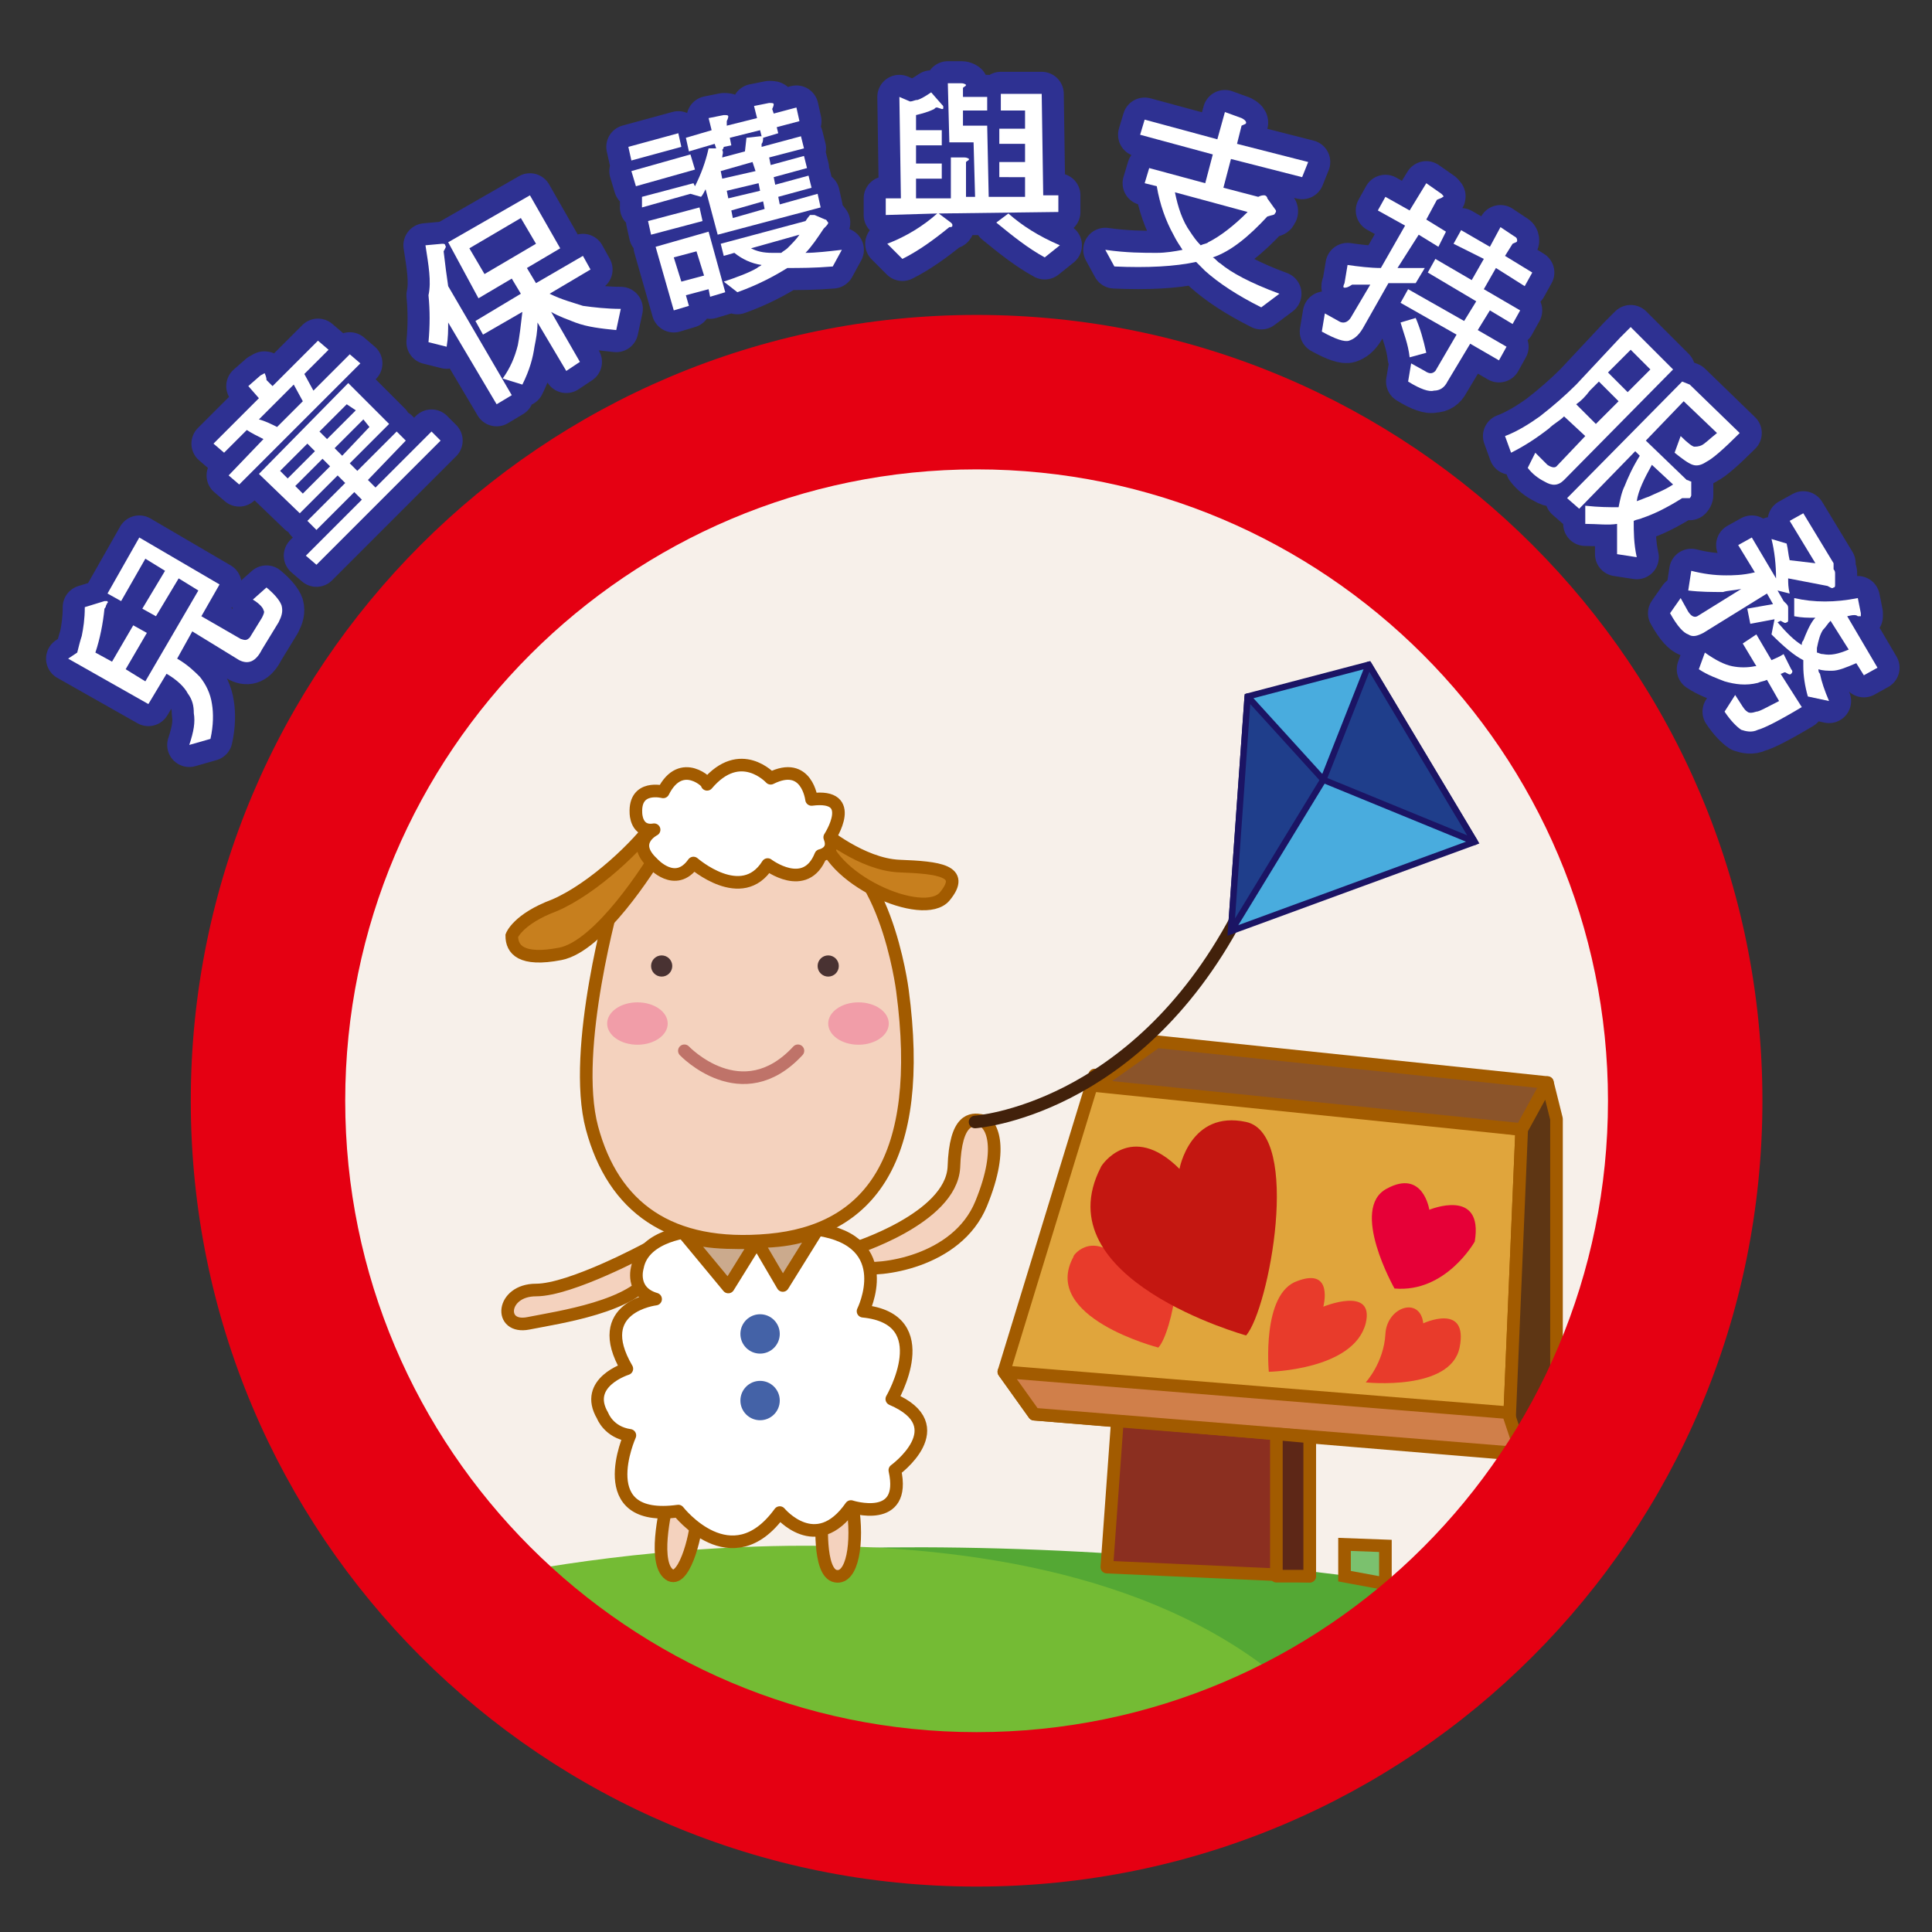 <?xml version="1.0" encoding="UTF-8"?> <!-- Generator: Adobe Illustrator 22.1.0, SVG Export Plug-In . SVG Version: 6.00 Build 0) --> <svg xmlns="http://www.w3.org/2000/svg" xmlns:xlink="http://www.w3.org/1999/xlink" version="1.1" id="ic_x5F_service01" x="0px" y="0px" viewBox="0 0 127.6 127.6" style="enable-background:new 0 0 127.6 127.6;" xml:space="preserve"><rect x="0" y="0" width="127.6" height="127.6" fill="#333333" stroke="none"/> <style type="text/css"> .st0{fill:#F7F0EA;} .st1{fill:#54A834;} .st2{fill:#74BB34;} .st3{fill:#F4D2BE;stroke:#A25B00;stroke-width:0.833;stroke-linecap:round;stroke-linejoin:round;stroke-miterlimit:10;} .st4{fill:#FFFFFF;stroke:#A25B00;stroke-width:0.833;stroke-linecap:round;stroke-linejoin:round;stroke-miterlimit:10;} .st5{fill:#CBAA8D;stroke:#A25B00;stroke-width:0.833;stroke-linecap:round;stroke-linejoin:round;stroke-miterlimit:10;} .st6{fill:#4462A7;} .st7{fill:#F4D2BE;stroke:#A25B00;stroke-width:0.833;stroke-miterlimit:10;} .st8{fill:#C77F1E;stroke:#A25B00;stroke-width:0.833;stroke-miterlimit:10;} .st9{fill:#493232;} .st10{fill:#F19DA8;} .st11{fill:none;stroke:#BF7369;stroke-width:0.833;stroke-linecap:round;stroke-linejoin:round;stroke-miterlimit:10;} .st12{fill:#E0A53C;stroke:#A25B00;stroke-width:0.833;stroke-linecap:round;stroke-linejoin:round;stroke-miterlimit:10;} .st13{fill:#8B542A;stroke:#A25B00;stroke-width:0.833;stroke-linecap:round;stroke-linejoin:round;stroke-miterlimit:10;} .st14{fill:#5E3614;stroke:#A25B00;stroke-width:0.833;stroke-linecap:round;stroke-linejoin:round;stroke-miterlimit:10;} .st15{fill:#8B2F20;stroke:#A25B00;stroke-width:0.833;stroke-linecap:round;stroke-linejoin:round;stroke-miterlimit:10;} .st16{fill:#E83B2B;} .st17{fill:#E60037;} .st18{fill:#D07F4A;stroke:#A25B00;stroke-width:0.833;stroke-linecap:round;stroke-linejoin:round;stroke-miterlimit:10;} .st19{fill:#C41711;} .st20{fill:none;stroke:#42210B;stroke-width:0.833;stroke-linecap:round;stroke-linejoin:round;stroke-miterlimit:10;} .st21{fill:none;stroke:#2E3192;stroke-width:2.915;stroke-linecap:round;stroke-linejoin:round;} .st22{fill:#FFFFFF;} .st23{fill:#49ACDE;stroke:#1B1464;stroke-width:0.416;stroke-miterlimit:10;} .st24{fill:#1F3E8B;stroke:#1B1464;stroke-width:0.416;stroke-linecap:round;stroke-linejoin:round;stroke-miterlimit:10;} .st25{fill:#7BC16E;stroke:#A25B00;stroke-width:0.833;stroke-miterlimit:10;} .st26{fill:#5D2717;stroke:#A25B00;stroke-width:0.833;stroke-linecap:round;stroke-linejoin:round;stroke-miterlimit:10;} .st27{fill:#E50012;} </style> <g> <circle class="st0" cx="64.3" cy="73.4" r="44.4"></circle> <path class="st1" d="M35.3,104.3c0,0,20.7-5,58.3,0.4C93.6,104.7,67.5,129.2,35.3,104.3z"></path> <path class="st2" d="M31.8,104.3c0,0,34-7.8,51.9,5.9C83.8,110.2,54.8,128.3,31.8,104.3z"></path> <g> <path class="st3" d="M42.7,82.5c0,0-5,2.7-7.3,2.7s-2.5,2.6-0.5,2.2s7-1.1,8.2-3.3L42.7,82.5z"></path> <path class="st3" d="M56.3,82.5c0,0,6.5-2,6.7-5.4c0.1-3.3,1.2-3.2,1.8-3.1s1.6,1.6,0,5.5c-1.6,3.9-6.8,4.5-8.1,4.2L56.3,82.5z"></path> <path class="st3" d="M44.1,99.1c0,0-1,3.8,0,4.8s1.9-2.5,1.9-3.6L44.1,99.1z"></path> <path class="st3" d="M54.3,100.1c0,0-0.3,3.8,0.9,4c1.1,0.2,1.5-2.2,1.1-4.7L54.3,100.1z"></path> <path class="st4" d="M45.8,81.3c0,0-3.3,0.2-3.7,2.4c0,0-0.5,1.6,1.2,2.1c0,0-4.3,0.5-1.9,4.6c0,0-2.9,0.9-1.6,3.1 c0,0,0.4,1.1,1.8,1.3c0,0-2.6,5.8,3.2,5c0,0,3.5,4.5,6.7,0.1c0,0,2.4,2.9,4.7-0.4c0,0,3.7,1.2,2.9-2.4c0,0,4-2.9-0.2-4.7 c0,0,3.1-5.3-1.9-5.8c0,0,2.3-4.6-3-5.4C53.9,81.3,50.7,82.7,45.8,81.3z"></path> <path class="st5" d="M45.2,81.5l2.9,3.5l1.8-2.9C50,82,46.3,82.3,45.2,81.5z"></path> <path class="st5" d="M50,82l1.7,2.9l2.3-3.7C53.9,81.3,52.7,82,50,82z"></path> <circle class="st6" cx="50.2" cy="88.1" r="1.3"></circle> <circle class="st6" cx="50.2" cy="92.5" r="1.3"></circle> <path class="st7" d="M40.6,59.2c0,0-2.9,10.1-1.5,15.3s5.1,8,11.7,7.4s10.3-5.3,8.8-16.5c0,0-1.2-9.5-6-9.8H43.4L40.6,59.2z"></path> <path class="st8" d="M54.3,54.9c0,0,2.6,2.2,5.1,2.3c2.6,0.1,4.4,0.3,3,2C61,60.9,54.5,58,54.3,54.9z"></path> <path class="st8" d="M43.2,54.3c0.9-1.4,1.1,0.5,0.4,1.8c-0.7,1.2-4,6.4-6.6,6.9s-3.2-0.3-3.2-1.2c0,0,0.4-1.1,2.8-2 C39.2,58.7,42.3,55.7,43.2,54.3z"></path> <path class="st4" d="M43.8,52.3c0,0-1.9-0.5-1.8,1.4c0,0,0,1.3,1.2,1.1c0,0-1.6,0.8-0.1,2.2c0,0,1.5,1.7,2.7,0 c0,0,3.2,2.8,4.9,0.1c0,0,2.5,1.9,3.5-0.6c0,0,1-0.2,0.6-1.2c0,0,1.9-2.9-1.2-2.5c0,0-0.3-2.6-2.7-1.4c0,0-2-2.2-4.2,0.4 C46.9,51.8,45,49.9,43.8,52.3z"></path> <circle class="st9" cx="43.7" cy="63.8" r="0.7"></circle> <circle class="st9" cx="54.7" cy="63.8" r="0.7"></circle> <ellipse class="st10" cx="42.1" cy="67.6" rx="2" ry="1.4"></ellipse> <ellipse class="st10" cx="56.7" cy="67.6" rx="2" ry="1.4"></ellipse> <path class="st11" d="M45.2,69.4c0,0,3.8,4,7.5,0"></path> </g> <polygon class="st12" points="72.3,71 66.3,90.6 68.3,93.4 99.6,96 100.5,74.6 "></polygon> <polygon class="st13" points="72.3,71.7 76.4,68.8 102.2,71.5 100.5,74.6 "></polygon> <polygon class="st14" points="102.2,71.5 100.5,74.6 99.6,96 102.8,92.5 102.8,73.9 "></polygon> <polygon class="st15" points="73.8,93.8 73.1,103.5 86.5,104.1 86.5,94.9 "></polygon> <path class="st16" d="M73.9,83.1c0,0,0.4-2.1,2.6-1.7s0.9,6.7,0,7.6c0,0-7.8-2-5.6-6C70.8,83,72,81.3,73.9,83.1z"></path> <path class="st17" d="M94.4,79.9c0,0,3.6-1.5,3,2.1c0,0-1.9,3.4-5.3,3.1c0,0-3-5.3-0.5-6.6C94,77.2,94.4,79.9,94.4,79.9z"></path> <path class="st16" d="M94,87.4c0,0,3-1.4,2.4,1.6c-0.6,2.9-6.2,2.3-6.2,2.3s1.2-1.3,1.3-3.2C91.6,86.3,93.8,85.6,94,87.4z"></path> <path class="st16" d="M87.4,86.3c0,0,3.4-1.4,2.8,1.1c-0.8,3.1-6.4,3.2-6.4,3.2s-0.5-5.2,1.9-6C88.1,83.7,87.4,86.3,87.4,86.3z"></path> <polygon class="st18" points="66.3,90.6 99.6,93.3 100.5,96 68.3,93.4 "></polygon> <path class="st19" d="M77.9,77.2c0,0,0.7-3.9,4.4-3.1c3.7,0.8,1.5,12.4,0,14.1c0,0-13.4-3.7-9.6-11.1C72.7,77,74.7,74,77.9,77.2z"></path> <path class="st20" d="M81.7,60.6c-6.8,12.8-17.3,13.5-17.3,13.5"></path> <g> <g> <path d="M7,40c0,0,0,0.1-0.1,0.2c-0.1,1-0.3,2-0.6,2.9l1.1,0.6l1.4-2.4l0.9,0.5l-1.4,2.4L9.6,45l3.5-6l-1.3-0.8l-1.5,2.5 l-0.9-0.5l1.5-2.5l-1.3-0.8L8,39.7l-0.9-0.5l2.1-3.7l5.3,3.1l-1.2,2.1l2.6,1.5c0.3,0.1,0.4,0.1,0.6-0.1l0.8-1.3 c0.1-0.2,0.2-0.4,0.1-0.5c0-0.1-0.2-0.4-0.7-0.7l0.9-0.8c0.6,0.5,0.9,0.9,1,1.2c0.1,0.4,0,0.7-0.2,1.1l-1.1,1.8 c-0.4,0.8-0.9,1-1.5,0.7l-3.1-1.9l-1,1.8c0.7,0.4,1.2,0.9,1.5,1.2c0.4,0.5,0.7,1.1,0.8,1.8c0.1,0.6,0.1,1.4-0.1,2.3l-1.4,0.4 c0.3-0.9,0.4-1.5,0.3-2.1c0-0.5-0.1-0.9-0.4-1.3c-0.2-0.4-0.7-0.9-1.4-1.3l-1.2,2l-5.3-3l0.6-0.4c0.1-0.4,0.2-0.8,0.3-1.1 c0.1-0.5,0.2-1.1,0.2-1.9l1.3-0.4c0.1,0,0.1,0,0.2,0c0,0.1,0.1,0.1,0,0.1L7,40z"></path> <path d="M16.4,25.5l0.8-0.7c0.2-0.1,0.3-0.2,0.3-0.1c0,0,0.1,0.2,0.1,0.4l0.4,0.4l3-3l0.7,0.6l-1.6,1.6l0.6,1.1l2.4-2.4l0.7,0.6 l-8,8l-0.7-0.6l2.3-2.4c-0.4-0.2-0.8-0.4-1.1-0.6l-1.5,1.5l-0.7-0.6l3-3L16.4,25.5z M18.3,28.2l1.7-1.7l-0.6-1.1l-2.3,2.3 C17.5,27.8,17.9,28,18.3,28.2z M17.1,31.3l5.9-6l2.7,2.7l-2.6,2.6l0.5,0.5l2.6-2.6l0.6,0.6l-2.5,2.6l0.5,0.5l3.7-3.7l0.6,0.6 l-8.2,8.2l-0.7-0.6l3.7-3.7l-0.5-0.5L20.9,35l-0.6-0.6l2.5-2.5l-0.5-0.5l-2.5,2.5L17.1,31.3z M19,31.6l1.8-1.8l-0.5-0.5l-1.8,1.8 L19,31.6z M21.8,30.8l-0.5-0.5l-1.8,1.8l0.5,0.5L21.8,30.8z M21.1,28.5l0.5,0.5l1.9-1.9l-0.6-0.4L21.1,28.5z M24.4,28.2L24,27.7 l-1.9,1.9l0.5,0.5L24.4,28.2z"></path> <path d="M28.1,16.2l1.1-0.1c0.1,0,0.2,0,0.2,0.1c0.1,0.1,0,0.2-0.1,0.4c0.1,0.9,0.2,1.6,0.3,2.3l4.2,7.2l-1,0.6l-3.2-5.4 c0,0.5,0,1-0.1,1.6l-1.2-0.3c0.1-1.1,0.1-2.1,0-3.1C28.5,18.6,28.3,17.5,28.1,16.2z M29.6,16l5.4-3.1l2,3.5l-2.2,1.3l0.6,1 l3.1-1.8l0.5,0.9l-2.7,1.6c0.8,0.4,1.6,0.6,2.2,0.8c0.7,0.1,1.6,0.2,2.5,0.2l-0.3,1.4c-1-0.1-1.9-0.2-2.7-0.5 c-0.5-0.2-1.1-0.4-1.6-0.7l1.9,3.3l-0.9,0.6l-1.9-3.2c0,0.6-0.1,1.1-0.2,1.6c-0.1,0.7-0.3,1.5-0.8,2.5L33.2,25 c0.5-0.7,0.8-1.4,1-2.2c0.1-0.5,0.2-1.3,0.3-2.2l-2.6,1.5l-0.5-0.9l3-1.8l-0.6-1l-2.2,1.3L29.6,16z M35.4,16.1l-1-1.7l-3.4,2 l1,1.7L35.4,16.1z"></path> <path d="M41.5,9.7l3.3-0.9L45,9.7l-3.3,0.9L41.5,9.7z M41.7,11.3l3.9-1.1l0.3,1L42,12.3L41.7,11.3z M42.4,13l3.4-0.9l0.1,0.2 c0.4-0.8,0.7-1.6,0.9-2.5h0.5l-0.1-0.3L45.5,10l-0.2-0.9L47,8.6l-0.2-0.8l1-0.2c0.2,0,0.3,0,0.3,0.1c0,0,0,0.1-0.1,0.3v0.3l2-0.5 L49.8,7l1-0.2c0.2,0,0.3,0,0.3,0.1c0,0,0,0.1-0.1,0.3l0.1,0.3l1.5-0.4L52.8,8l-1.5,0.4l0.1,0.4l-1,0.3l0,0c0,0.1,0,0.3-0.1,0.4 v0.2L52.9,9l0.2,0.8l-2.3,0.6l0.1,0.5l2.2-0.6l0.2,0.8l-2.2,0.6l0.1,0.5l2.2-0.6l0.2,0.8L51.4,13l0.1,0.5l2.5-0.7l0.2,0.9 l-6.8,1.8l-0.8-3c-0.1,0.2-0.2,0.4-0.3,0.5l-0.7-0.2l-3.2,0.9V13z M42.8,14.6l3.4-0.9l0.2,0.9L43,15.5L42.8,14.6z M43.3,16.3 l3.5-1l1.1,4l-1,0.3l-0.1-0.5l-1.5,0.4l0.2,0.7l-1,0.3L43.3,16.3z M45,18.6l1.5-0.4L46,16.6L44.5,17L45,18.6z M47.6,16.1l5.6-1.5 c0.2-0.3,0.3-0.4,0.3-0.4c0.1,0,0.2,0,0.3,0l0.7,0.3c0.1,0,0.1,0.1,0.2,0.2c0,0.1-0.1,0.2-0.3,0.4c-0.4,0.6-0.8,1.2-1.2,1.6 c0.7,0,1.5-0.1,2.4-0.2L55,17.6c-1.2,0.1-2.2,0.1-3,0.1c-0.8,0.5-1.9,1.1-3.3,1.6l-0.9-0.7c0.9-0.3,1.7-0.6,2.2-0.9 c0.1-0.1,0.2-0.1,0.3-0.2l0,0c-0.7-0.1-1.3-0.4-1.8-0.8l-0.7,0.2L47.6,16.1z M49.9,11.3l-0.2-0.6l-2.1,0.6l0.1,0.5L49.9,11.3z M47.7,10.4l1.5-0.4l0.1-0.9L50.2,9c0.1,0,0.1,0,0.1,0l-0.1-0.4l-2,0.5l0.1,0.5l-0.5,0.1l0,0c0,0,0,0.1-0.1,0.2 C47.8,10.1,47.7,10.2,47.7,10.4z M50.2,12.6l-0.1-0.5L48,12.6l0.1,0.5L50.2,12.6z M48.3,13.9l0.1,0.5l2.1-0.6l-0.1-0.5L48.3,13.9 z M49.6,16.4c0.4,0.2,0.8,0.3,1.4,0.3c0.2,0,0.4,0,0.6,0c0.1-0.1,0.3-0.2,0.4-0.3c0.3-0.3,0.6-0.6,0.8-0.9L49.6,16.4z"></path> <path d="M61.9,7.1c-0.1,0-0.1,0-0.2,0.1c-0.4,0.2-0.8,0.3-1.2,0.4v1h1.7v1h-1.7v1.2h1.7v1h-1.7v1.3h2.3v-2.7h0.9 c0.2,0,0.3,0.1,0.3,0.1c0,0.1-0.1,0.1-0.2,0.2V13h0.6l-0.1-3.6h-1.6l-0.1-3.9h0.9c0.2,0,0.3,0.1,0.3,0.1c0,0.1-0.1,0.1-0.2,0.2 v0.6h1.6v0.9h-1.6v1h1.6l0.1,4.7h2.4v-1.3H66v-1h1.7V9.5H66v-1h1.7V7.3h-1.6V6.2h2.7l0.1,6.7h1V14L62,14.1l0.8,0.6 c0.1,0.1,0.1,0.1,0.1,0.2S62.8,15,62.7,15c-1.1,0.9-2.1,1.6-3.1,2.1l-1-1c1.3-0.5,2.4-1.2,3.3-2l-3.4,0.1v-1.1h1l-0.1-6.7 l0.7,0.3c0.2,0,0.3-0.1,0.5-0.1c0.3-0.1,0.6-0.3,0.9-0.5l0.7,0.8C62.3,7,62.3,7,62.3,7.1s0,0.1-0.1,0.1L61.9,7.1z M66.6,14.1 c0.9,0.8,2,1.5,3.4,2.1L69,17c-1.1-0.6-2.1-1.4-3.2-2.3L66.6,14.1z"></path> <path d="M80.9,7.4L82,7.8c0.2,0.1,0.3,0.2,0.3,0.3S82.2,8.2,82,8.3l-0.3,1.2l4.7,1.2l-0.4,1l-4.7-1.2l-0.5,1.9l2.3,0.6 c0.2-0.1,0.3-0.1,0.4-0.1s0.2,0.1,0.2,0.2l0.5,0.7c0.1,0.1,0.1,0.2,0,0.3c0,0.1-0.2,0.1-0.5,0.2c-1.2,1.3-2.4,2.3-3.6,2.7 c0.2,0.1,0.3,0.3,0.5,0.4c0.7,0.6,2,1.3,3.9,2l-1.2,0.9c-1.6-0.8-2.8-1.6-3.7-2.4c-0.2-0.2-0.4-0.4-0.6-0.6 c-1.4,0.3-3.2,0.4-5.4,0.3L73,16.5c1.4,0.2,2.5,0.2,3.4,0.2c0.6,0,1.2-0.1,1.7-0.2c-0.2-0.3-0.4-0.6-0.6-1 c-0.5-0.9-0.9-2-1.1-3.2l-0.8-0.2l0.3-1l3.7,1l0.5-1.9l-4.8-1.3l0.3-1l4.8,1.3L80.9,7.4z M77.6,12.7c0.2,1,0.5,1.9,1,2.6 c0.2,0.3,0.4,0.6,0.7,0.9c0.2-0.1,0.4-0.1,0.5-0.2c0.8-0.4,1.7-1.1,2.6-2L77.6,12.7z"></path> <path d="M91.5,13l1.6,0.9l1.1-1.8l1,0.7c0.1,0.1,0.2,0.2,0.1,0.2c-0.1,0.1-0.2,0.1-0.4,0.2l-0.7,1.3l1.3,0.8l-0.5,1l-1.3-0.8 l-1.4,2.2c0.6,0,1.2,0,1.8,0l-0.6,1h-1.8l-1.7,3c-0.3,0.5-0.6,0.7-0.9,0.8c-0.3,0.1-0.9-0.1-1.8-0.6l0.2-1.2l0.9,0.5 c0.3,0.2,0.6,0.1,0.8-0.2l1.3-2.2h-1.2C89,19,88.9,19,88.8,19s-0.1-0.1,0-0.3l0.2-1.2c0.7,0.1,1.5,0.2,2.2,0.2l1.6-2.8l-1.8-1 L91.5,13z M96.5,15.2l1.9,1.1l0.7-1.3l0.9,0.6c0.2,0.1,0.2,0.2,0.2,0.3s-0.1,0.1-0.3,0.2l-0.5,0.8l1.8,1.1l-0.5,0.9l-1.9-1.2 L98,19.1l2.4,1.4l-0.5,0.9l-1.5-0.9l-0.8,1.3l1.9,1.1L99,23.8l-1.9-1.1l-1.5,2.5c-0.2,0.4-0.5,0.6-0.9,0.6 c-0.3,0.1-0.9-0.1-1.7-0.6l0.2-1.2l0.9,0.5c0.3,0.2,0.5,0.2,0.7,0l1.4-2.4L92.5,20l0.5-0.9l3.7,2.1l0.8-1.3L94.3,18l0.5-0.9 l2.4,1.4l0.8-1.4l-2-1L96.5,15.2z M93.5,21c0.3,0.7,0.5,1.4,0.7,2.3l-1.1,0.3c-0.1-0.9-0.4-1.6-0.6-2.3L93.5,21z"></path> <path d="M107,22.3l0.7-0.7l2.8,2.8l-7.2,7.3c-0.4,0.4-0.8,0.4-1.3,0.1c-0.4-0.2-0.8-0.5-1.1-0.9l0.5-1l0.8,0.8 c0.3,0.2,0.5,0.2,0.6,0.1l1.9-2l-1.4-1.3c-0.3,0.3-0.7,0.5-1,0.8c-0.9,0.7-1.7,1.2-2.5,1.6l-0.4-1.1c0.8-0.3,1.6-0.8,2.3-1.3 c0.9-0.7,1.7-1.4,2.4-2.1L107,22.3z M111.6,25.4l3.3,3.2c-1.1,1.1-1.8,1.7-2.2,1.9c-0.3,0.2-0.6,0.3-0.9,0.2 c-0.3-0.1-0.7-0.4-1.2-0.8l0.4-1.1c0.5,0.5,0.8,0.7,0.9,0.7s0.3,0,0.5-0.1s0.5-0.4,1-0.8l-2.2-2.1l-2.5,2.6l2.7,2.6 c0.1,0,0.2,0.1,0.3,0.1V32v0.7c0,0.1-0.1,0.2-0.1,0.2s-0.2,0-0.5,0c-1.1,0.7-2,1.1-2.6,1.3c-0.2,0.1-0.4,0.1-0.6,0.2 c0,0.7,0,1.5,0.2,2.4l-1.3-0.2c0-0.8,0-1.4,0-2c-0.6,0.1-1.3,0-2.1,0v-1.2c0.9,0.1,1.6,0.1,2.2,0.1c0.1-0.5,0.2-1,0.4-1.4 c0.2-0.5,0.5-1.2,1-2l-0.3-0.3l-3.7,3.8l-0.8-0.7l7.6-7.7L111.6,25.4z M104.1,26.7l1.3,1.3l1.5-1.5l-1.3-1.3l-0.6,0.6 C104.7,26.2,104.4,26.5,104.1,26.7z M106.2,24.6l1.3,1.3l1.5-1.5l-1.3-1.3L106.2,24.6z M109.1,30.7c-0.5,0.9-0.9,1.7-1,2.4 c0.3-0.1,0.5-0.2,0.8-0.3c0.4-0.2,1-0.4,1.6-0.8L109.1,30.7z"></path> <path d="M121.1,37.6c0.1,0.1,0.1,0.2,0.1,0.3v0.7c0,0.1,0,0.2-0.1,0.2c-0.1,0.1-0.2,0-0.4-0.1l-2.6-0.5c0,0.3,0,0.6,0.1,1 l-0.8-0.2l0.4,0.7l0.2,0.2c0.1,0.1,0.1,0.2,0.1,0.3v0.7c0,0.1,0,0.2-0.1,0.2c-0.1,0.1-0.2,0-0.4-0.1l-0.2,0.1 c0.6,0.7,1.1,1.2,1.6,1.5l0,0c0-0.1,0-0.2,0.1-0.3c0.2-0.5,0.4-1,0.7-1.4l0.1-0.1c-0.5,0-0.9,0-1.4-0.1v-1.2 c1.3,0.3,2.7,0.3,4.2,0l0.2,1c0,0.1,0,0.2,0,0.2s-0.1,0-0.2,0c-0.1-0.1-0.3-0.1-0.7,0l2,3.4l-0.9,0.5l-0.5-0.8 c-0.7,0.3-1.2,0.5-1.6,0.5c-0.3,0-0.6,0-0.9-0.1c0,0.1,0,0.2,0.1,0.3c0.1,0.5,0.3,1.1,0.6,1.8l-1.4-0.3c-0.2-0.7-0.3-1.4-0.3-2 c0-0.1,0-0.2,0-0.4c-0.6-0.3-1.3-0.9-2.1-1.7l0.2-1l-1.6,0.3l-0.2-1l1.7-0.3l-0.4-0.7l-4.2,2.6c-0.4,0.2-0.7,0.3-1,0.1 c-0.3-0.1-0.7-0.5-1.2-1.4l0.7-1l0.5,0.9c0.2,0.3,0.4,0.4,0.6,0.3l2.9-1.8c-0.5,0.1-0.9,0.1-1.2,0.2c-0.7,0-1.5,0-2.3-0.1 l0.2-1.3c0.8,0.2,1.5,0.3,2.3,0.3c0.4,0,1.1,0,1.9-0.2l-1.1-1.8l0.9-0.5l1.6,2.7c0-0.9-0.1-1.8-0.3-2.6l1,0.3 c0.1,0.4,0.1,0.7,0.2,1.1l1.7,0.2l-1.7-2.8l0.9-0.5l2,3.3L121.1,37.6z M116,41.9l1,1.7c0.2-0.1,0.5-0.2,0.8-0.4l0.5,1 c0.1,0.1,0.1,0.2,0,0.3s-0.2,0-0.4-0.1c-0.1,0-0.2,0.1-0.3,0.1l1.4,2.2c-1.5,0.9-2.5,1.4-2.9,1.5c-0.4,0.2-0.8,0.1-1.1,0 c-0.3-0.2-0.7-0.6-1.1-1.2l0.7-1.1c0.4,0.6,0.6,1,0.8,1.1c0.1,0.1,0.3,0.1,0.6,0c0.2,0,0.7-0.3,1.5-0.7l-0.8-1.4 c-0.2,0.1-0.4,0.1-0.6,0.2c-0.8,0.2-1.5,0.1-2.2-0.1c-0.5-0.2-1.1-0.4-1.7-0.8l0.4-1.1c0.7,0.5,1.3,0.8,1.8,0.9 c0.5,0.1,1,0.1,1.5,0h0.1l-0.9-1.5L116,41.9z M120.9,41c-0.2,0.2-0.3,0.4-0.5,0.6c-0.2,0.3-0.3,0.7-0.4,1.2c0,0.1,0,0.2,0,0.3 c0.1,0,0.2,0.1,0.4,0.1c0.5,0.1,1,0,1.7-0.3L120.9,41z"></path> </g> <g> <path class="st21" d="M7,40c0,0,0,0.1-0.1,0.2c-0.1,1-0.3,2-0.6,2.9l1.1,0.6l1.4-2.4l0.9,0.5l-1.4,2.4L9.6,45l3.5-6l-1.3-0.8 l-1.5,2.5l-0.9-0.5l1.5-2.5l-1.3-0.8L8,39.7l-0.9-0.5l2.1-3.7l5.3,3.1l-1.2,2.1l2.6,1.5c0.3,0.1,0.4,0.1,0.6-0.1l0.8-1.3 c0.1-0.2,0.2-0.4,0.1-0.5c0-0.1-0.2-0.4-0.7-0.7l0.9-0.8c0.6,0.5,0.9,0.9,1,1.2c0.1,0.4,0,0.7-0.2,1.1l-1.1,1.8 c-0.4,0.8-0.9,1-1.5,0.7l-3.1-1.9l-1,1.8c0.7,0.4,1.2,0.9,1.5,1.2c0.4,0.5,0.7,1.1,0.8,1.8c0.1,0.6,0.1,1.4-0.1,2.3l-1.4,0.4 c0.3-0.9,0.4-1.5,0.3-2.1c0-0.5-0.1-0.9-0.4-1.3c-0.2-0.4-0.7-0.9-1.4-1.3l-1.2,2l-5.3-3l0.6-0.4c0.1-0.4,0.2-0.8,0.3-1.1 c0.1-0.5,0.2-1.1,0.2-1.9l1.3-0.4c0.1,0,0.1,0,0.2,0c0,0.1,0.1,0.1,0,0.1L7,40z"></path> <path class="st21" d="M16.4,25.5l0.8-0.7c0.2-0.1,0.3-0.2,0.3-0.1c0,0,0.1,0.2,0.1,0.4l0.4,0.4l3-3l0.7,0.6l-1.6,1.6l0.6,1.1 l2.4-2.4l0.7,0.6l-8,8l-0.7-0.6l2.3-2.4c-0.4-0.2-0.8-0.4-1.1-0.6l-1.5,1.5l-0.7-0.6l3-3L16.4,25.5z M18.3,28.2l1.7-1.7l-0.6-1.1 l-2.3,2.3C17.5,27.8,17.9,28,18.3,28.2z M17.1,31.3l5.9-6l2.7,2.7l-2.6,2.6l0.5,0.5l2.6-2.6l0.6,0.6l-2.5,2.6l0.5,0.5l3.7-3.7 l0.6,0.6l-8.2,8.2l-0.7-0.6l3.7-3.7l-0.5-0.5L20.9,35l-0.6-0.6l2.5-2.5l-0.5-0.5l-2.5,2.5L17.1,31.3z M19,31.6l1.8-1.8l-0.5-0.5 l-1.8,1.8L19,31.6z M21.8,30.8l-0.5-0.5l-1.8,1.8l0.5,0.5L21.8,30.8z M21.1,28.5l0.5,0.5l1.9-1.9l-0.6-0.4L21.1,28.5z M24.4,28.2 L24,27.7l-1.9,1.9l0.5,0.5L24.4,28.2z"></path> <path class="st21" d="M28.1,16.2l1.1-0.1c0.1,0,0.2,0,0.2,0.1c0.1,0.1,0,0.2-0.1,0.4c0.1,0.9,0.2,1.6,0.3,2.3l4.2,7.2l-1,0.6 l-3.2-5.4c0,0.5,0,1-0.1,1.6l-1.2-0.3c0.1-1.1,0.1-2.1,0-3.1C28.5,18.6,28.3,17.5,28.1,16.2z M29.6,16l5.4-3.1l2,3.5l-2.2,1.3 l0.6,1l3.1-1.8l0.5,0.9l-2.7,1.6c0.8,0.4,1.6,0.6,2.2,0.8c0.7,0.1,1.6,0.2,2.5,0.2l-0.3,1.4c-1-0.1-1.9-0.2-2.7-0.5 c-0.5-0.2-1.1-0.4-1.6-0.7l1.9,3.3l-0.9,0.6l-1.9-3.2c0,0.6-0.1,1.1-0.2,1.6c-0.1,0.7-0.3,1.5-0.8,2.5L33.2,25 c0.5-0.7,0.8-1.4,1-2.2c0.1-0.5,0.2-1.3,0.3-2.2l-2.6,1.5l-0.5-0.9l3-1.8l-0.6-1l-2.2,1.3L29.6,16z M35.4,16.1l-1-1.7l-3.4,2 l1,1.7L35.4,16.1z"></path> <path class="st21" d="M41.5,9.7l3.3-0.9L45,9.7l-3.3,0.9L41.5,9.7z M41.7,11.3l3.9-1.1l0.3,1L42,12.3L41.7,11.3z M42.4,13 l3.4-0.9l0.1,0.2c0.4-0.8,0.7-1.6,0.9-2.5h0.5l-0.1-0.3L45.5,10l-0.2-0.9L47,8.6l-0.2-0.8l1-0.2c0.2,0,0.3,0,0.3,0.1 c0,0,0,0.1-0.1,0.3v0.3l2-0.5L49.8,7l1-0.2c0.2,0,0.3,0,0.3,0.1c0,0,0,0.1-0.1,0.3l0.1,0.3l1.5-0.4L52.8,8l-1.5,0.4l0.1,0.4 l-1,0.3l0,0c0,0.1,0,0.3-0.1,0.4v0.2L52.9,9l0.2,0.8l-2.3,0.6l0.1,0.5l2.2-0.6l0.2,0.8l-2.2,0.6l0.1,0.5l2.2-0.6l0.2,0.8L51.4,13 l0.1,0.5l2.5-0.7l0.2,0.9l-6.8,1.8l-0.8-3c-0.1,0.2-0.2,0.4-0.3,0.5l-0.7-0.2l-3.2,0.9V13z M42.8,14.6l3.4-0.9l0.2,0.9L43,15.5 L42.8,14.6z M43.3,16.3l3.5-1l1.1,4l-1,0.3l-0.1-0.5l-1.5,0.4l0.2,0.7l-1,0.3L43.3,16.3z M45,18.6l1.5-0.4L46,16.6L44.5,17 L45,18.6z M47.6,16.1l5.6-1.5c0.2-0.3,0.3-0.4,0.3-0.4c0.1,0,0.2,0,0.3,0l0.7,0.3c0.1,0,0.1,0.1,0.2,0.2c0,0.1-0.1,0.2-0.3,0.4 c-0.4,0.6-0.8,1.2-1.2,1.6c0.7,0,1.5-0.1,2.4-0.2L55,17.6c-1.2,0.1-2.2,0.1-3,0.1c-0.8,0.5-1.9,1.1-3.3,1.6l-0.9-0.7 c0.9-0.3,1.7-0.6,2.2-0.9c0.1-0.1,0.2-0.1,0.3-0.2l0,0c-0.7-0.1-1.3-0.4-1.8-0.8l-0.7,0.2L47.6,16.1z M49.9,11.3l-0.2-0.6 l-2.1,0.6l0.1,0.5L49.9,11.3z M47.7,10.4l1.5-0.4l0.1-0.9L50.2,9c0.1,0,0.1,0,0.1,0l-0.1-0.4l-2,0.5l0.1,0.5l-0.5,0.1l0,0 c0,0,0,0.1-0.1,0.2C47.8,10.1,47.7,10.2,47.7,10.4z M50.2,12.6l-0.1-0.5L48,12.6l0.1,0.5L50.2,12.6z M48.3,13.9l0.1,0.5l2.1-0.6 l-0.1-0.5L48.3,13.9z M49.6,16.4c0.4,0.2,0.8,0.3,1.4,0.3c0.2,0,0.4,0,0.6,0c0.1-0.1,0.3-0.2,0.4-0.3c0.3-0.3,0.6-0.6,0.8-0.9 L49.6,16.4z"></path> <path class="st21" d="M61.9,7.1c-0.1,0-0.1,0-0.2,0.1c-0.4,0.2-0.8,0.3-1.2,0.4v1h1.7v1h-1.7v1.2h1.7v1h-1.7v1.3h2.3v-2.7h0.9 c0.2,0,0.3,0.1,0.3,0.1c0,0.1-0.1,0.1-0.2,0.2V13h0.6l-0.1-3.6h-1.6l-0.1-3.9h0.9c0.2,0,0.3,0.1,0.3,0.1c0,0.1-0.1,0.1-0.2,0.2 v0.6h1.6v0.9h-1.6v1h1.6l0.1,4.7h2.4v-1.3H66v-1h1.7V9.5H66v-1h1.7V7.3h-1.6V6.2h2.7l0.1,6.7h1V14L62,14.1l0.8,0.6 c0.1,0.1,0.1,0.1,0.1,0.2S62.8,15,62.7,15c-1.1,0.9-2.1,1.6-3.1,2.1l-1-1c1.3-0.5,2.4-1.2,3.3-2l-3.4,0.1v-1.1h1l-0.1-6.7 l0.7,0.3c0.2,0,0.3-0.1,0.5-0.1c0.3-0.1,0.6-0.3,0.9-0.5l0.7,0.8C62.3,7,62.3,7,62.3,7.1s0,0.1-0.1,0.1L61.9,7.1z M66.6,14.1 c0.9,0.8,2,1.5,3.4,2.1L69,17c-1.1-0.6-2.1-1.4-3.2-2.3L66.6,14.1z"></path> <path class="st21" d="M80.9,7.4L82,7.8c0.2,0.1,0.3,0.2,0.3,0.3S82.2,8.2,82,8.3l-0.3,1.2l4.7,1.2l-0.4,1l-4.7-1.2l-0.5,1.9 l2.3,0.6c0.2-0.1,0.3-0.1,0.4-0.1s0.2,0.1,0.2,0.2l0.5,0.7c0.1,0.1,0.1,0.2,0,0.3c0,0.1-0.2,0.1-0.5,0.2 c-1.2,1.3-2.4,2.3-3.6,2.7c0.2,0.1,0.3,0.3,0.5,0.4c0.7,0.6,2,1.3,3.9,2l-1.2,0.9c-1.6-0.8-2.8-1.6-3.7-2.4 c-0.2-0.2-0.4-0.4-0.6-0.6c-1.4,0.3-3.2,0.4-5.4,0.3L73,16.5c1.4,0.2,2.5,0.2,3.4,0.2c0.6,0,1.2-0.1,1.7-0.2 c-0.2-0.3-0.4-0.6-0.6-1c-0.5-0.9-0.9-2-1.1-3.2l-0.8-0.2l0.3-1l3.7,1l0.5-1.9l-4.8-1.3l0.3-1l4.8,1.3L80.9,7.4z M77.6,12.7 c0.2,1,0.5,1.9,1,2.6c0.2,0.3,0.4,0.6,0.7,0.9c0.2-0.1,0.4-0.1,0.5-0.2c0.8-0.4,1.7-1.1,2.6-2L77.6,12.7z"></path> <path class="st21" d="M91.5,13l1.6,0.9l1.1-1.8l1,0.7c0.1,0.1,0.2,0.2,0.1,0.2c-0.1,0.1-0.2,0.1-0.4,0.2l-0.7,1.3l1.3,0.8l-0.5,1 l-1.3-0.8l-1.4,2.2c0.6,0,1.2,0,1.8,0l-0.6,1h-1.8l-1.7,3c-0.3,0.5-0.6,0.7-0.9,0.8c-0.3,0.1-0.9-0.1-1.8-0.6l0.2-1.2l0.9,0.5 c0.3,0.2,0.6,0.1,0.8-0.2l1.3-2.2h-1.2C89,19,88.9,19,88.8,19s-0.1-0.1,0-0.3l0.2-1.2c0.7,0.1,1.5,0.2,2.2,0.2l1.6-2.8l-1.8-1 L91.5,13z M96.5,15.2l1.9,1.1l0.7-1.3l0.9,0.6c0.2,0.1,0.2,0.2,0.2,0.3s-0.1,0.1-0.3,0.2l-0.5,0.8l1.8,1.1l-0.5,0.9l-1.9-1.2 L98,19.1l2.4,1.4l-0.5,0.9l-1.5-0.9l-0.8,1.3l1.9,1.1L99,23.8l-1.9-1.1l-1.5,2.5c-0.2,0.4-0.5,0.6-0.9,0.6 c-0.3,0.1-0.9-0.1-1.7-0.6l0.2-1.2l0.9,0.5c0.3,0.2,0.5,0.2,0.7,0l1.4-2.4L92.5,20l0.5-0.9l3.7,2.1l0.8-1.3L94.3,18l0.5-0.9 l2.4,1.4l0.8-1.4l-2-1L96.5,15.2z M93.5,21c0.3,0.7,0.5,1.4,0.7,2.3l-1.1,0.3c-0.1-0.9-0.4-1.6-0.6-2.3L93.5,21z"></path> <path class="st21" d="M107,22.3l0.7-0.7l2.8,2.8l-7.2,7.3c-0.4,0.4-0.8,0.4-1.3,0.1c-0.4-0.2-0.8-0.5-1.1-0.9l0.5-1l0.8,0.8 c0.3,0.2,0.5,0.2,0.6,0.1l1.9-2l-1.4-1.3c-0.3,0.3-0.7,0.5-1,0.8c-0.9,0.7-1.7,1.2-2.5,1.6l-0.4-1.1c0.8-0.3,1.6-0.8,2.3-1.3 c0.9-0.7,1.7-1.4,2.4-2.1L107,22.3z M111.6,25.4l3.3,3.2c-1.1,1.1-1.8,1.7-2.2,1.9c-0.3,0.2-0.6,0.3-0.9,0.2 c-0.3-0.1-0.7-0.4-1.2-0.8l0.4-1.1c0.5,0.5,0.8,0.7,0.9,0.7s0.3,0,0.5-0.1s0.5-0.4,1-0.8l-2.2-2.1l-2.5,2.6l2.7,2.6 c0.1,0,0.2,0.1,0.3,0.1V32v0.7c0,0.1-0.1,0.2-0.1,0.2s-0.2,0-0.5,0c-1.1,0.7-2,1.1-2.6,1.3c-0.2,0.1-0.4,0.1-0.6,0.2 c0,0.7,0,1.5,0.2,2.4l-1.3-0.2c0-0.8,0-1.4,0-2c-0.6,0.1-1.3,0-2.1,0v-1.2c0.9,0.1,1.6,0.1,2.2,0.1c0.1-0.5,0.2-1,0.4-1.4 c0.2-0.5,0.5-1.2,1-2l-0.3-0.3l-3.7,3.8l-0.8-0.7l7.6-7.7L111.6,25.4z M104.1,26.7l1.3,1.3l1.5-1.5l-1.3-1.3l-0.6,0.6 C104.7,26.2,104.4,26.5,104.1,26.7z M106.2,24.6l1.3,1.3l1.5-1.5l-1.3-1.3L106.2,24.6z M109.1,30.7c-0.5,0.9-0.9,1.7-1,2.4 c0.3-0.1,0.5-0.2,0.8-0.3c0.4-0.2,1-0.4,1.6-0.8L109.1,30.7z"></path> <path class="st21" d="M121.1,37.6c0.1,0.1,0.1,0.2,0.1,0.3v0.7c0,0.1,0,0.2-0.1,0.2c-0.1,0.1-0.2,0-0.4-0.1l-2.6-0.5 c0,0.3,0,0.6,0.1,1l-0.8-0.2l0.4,0.7l0.2,0.2c0.1,0.1,0.1,0.2,0.1,0.3v0.7c0,0.1,0,0.2-0.1,0.2c-0.1,0.1-0.2,0-0.4-0.1l-0.2,0.1 c0.6,0.7,1.1,1.2,1.6,1.5l0,0c0-0.1,0-0.2,0.1-0.3c0.2-0.5,0.4-1,0.7-1.4l0.1-0.1c-0.5,0-0.9,0-1.4-0.1v-1.2 c1.3,0.3,2.7,0.3,4.2,0l0.2,1c0,0.1,0,0.2,0,0.2s-0.1,0-0.2,0c-0.1-0.1-0.3-0.1-0.7,0l2,3.4l-0.9,0.5l-0.5-0.8 c-0.7,0.3-1.2,0.5-1.6,0.5c-0.3,0-0.6,0-0.9-0.1c0,0.1,0,0.2,0.1,0.3c0.1,0.5,0.3,1.1,0.6,1.8l-1.4-0.3c-0.2-0.7-0.3-1.4-0.3-2 c0-0.1,0-0.2,0-0.4c-0.6-0.3-1.3-0.9-2.1-1.7l0.2-1l-1.6,0.3l-0.2-1l1.7-0.3l-0.4-0.7l-4.2,2.6c-0.4,0.2-0.7,0.3-1,0.1 c-0.3-0.1-0.7-0.5-1.2-1.4l0.7-1l0.5,0.9c0.2,0.3,0.4,0.4,0.6,0.3l2.9-1.8c-0.5,0.1-0.9,0.1-1.2,0.2c-0.7,0-1.5,0-2.3-0.1 l0.2-1.3c0.8,0.2,1.5,0.3,2.3,0.3c0.4,0,1.1,0,1.9-0.2l-1.1-1.8l0.9-0.5l1.6,2.7c0-0.9-0.1-1.8-0.3-2.6l1,0.3 c0.1,0.4,0.1,0.7,0.2,1.1l1.7,0.2l-1.7-2.8l0.9-0.5l2,3.3L121.1,37.6z M116,41.9l1,1.7c0.2-0.1,0.5-0.2,0.8-0.4l0.5,1 c0.1,0.1,0.1,0.2,0,0.3s-0.2,0-0.4-0.1c-0.1,0-0.2,0.1-0.3,0.1l1.4,2.2c-1.5,0.9-2.5,1.4-2.9,1.5c-0.4,0.2-0.8,0.1-1.1,0 c-0.3-0.2-0.7-0.6-1.1-1.2l0.7-1.1c0.4,0.6,0.6,1,0.8,1.1c0.1,0.1,0.3,0.1,0.6,0c0.2,0,0.7-0.3,1.5-0.7l-0.8-1.4 c-0.2,0.1-0.4,0.1-0.6,0.2c-0.8,0.2-1.5,0.1-2.2-0.1c-0.5-0.2-1.1-0.4-1.7-0.8l0.4-1.1c0.7,0.5,1.3,0.8,1.8,0.9 c0.5,0.1,1,0.1,1.5,0h0.1l-0.9-1.5L116,41.9z M120.9,41c-0.2,0.2-0.3,0.4-0.5,0.6c-0.2,0.3-0.3,0.7-0.4,1.2c0,0.1,0,0.2,0,0.3 c0.1,0,0.2,0.1,0.4,0.1c0.5,0.1,1,0,1.7-0.3L120.9,41z"></path> </g> <g> <path class="st22" d="M7,40c0,0,0,0.1-0.1,0.2c-0.1,1-0.3,2-0.6,2.9l1.1,0.6l1.4-2.4l0.9,0.5l-1.4,2.4L9.6,45l3.5-6l-1.3-0.8 l-1.5,2.5l-0.9-0.5l1.5-2.5l-1.3-0.8L8,39.7l-0.9-0.5l2.1-3.7l5.3,3.1l-1.2,2.1l2.6,1.5c0.3,0.1,0.4,0.1,0.6-0.1l0.8-1.3 c0.1-0.2,0.2-0.4,0.1-0.5c0-0.1-0.2-0.4-0.7-0.7l0.9-0.8c0.6,0.5,0.9,0.9,1,1.2c0.1,0.4,0,0.7-0.2,1.1l-1.1,1.8 c-0.4,0.8-0.9,1-1.5,0.7l-3.1-1.9l-1,1.8c0.7,0.4,1.2,0.9,1.5,1.2c0.4,0.5,0.7,1.1,0.8,1.8c0.1,0.6,0.1,1.4-0.1,2.3l-1.4,0.4 c0.3-0.9,0.4-1.5,0.3-2.1c0-0.5-0.1-0.9-0.4-1.3c-0.2-0.4-0.7-0.9-1.4-1.3l-1.2,2l-5.3-3l0.6-0.4c0.1-0.4,0.2-0.8,0.3-1.1 c0.1-0.5,0.2-1.1,0.2-1.9l1.3-0.4c0.1,0,0.1,0,0.2,0c0,0.1,0.1,0.1,0,0.1L7,40z"></path> <path class="st22" d="M16.4,25.5l0.8-0.7c0.2-0.1,0.3-0.2,0.3-0.1c0,0,0.1,0.2,0.1,0.4l0.4,0.4l3-3l0.7,0.6l-1.6,1.6l0.6,1.1 l2.4-2.4l0.7,0.6l-8,8l-0.7-0.6l2.3-2.4c-0.4-0.2-0.8-0.4-1.1-0.6l-1.5,1.5l-0.7-0.6l3-3L16.4,25.5z M18.3,28.2l1.7-1.7l-0.6-1.1 l-2.3,2.3C17.5,27.8,17.9,28,18.3,28.2z M17.1,31.3l5.9-6l2.7,2.7l-2.6,2.6l0.5,0.5l2.6-2.6l0.6,0.6l-2.5,2.6l0.5,0.5l3.7-3.7 l0.6,0.6l-8.2,8.2l-0.7-0.6l3.7-3.7l-0.5-0.5L20.9,35l-0.6-0.6l2.5-2.5l-0.5-0.5l-2.5,2.5L17.1,31.3z M19,31.6l1.8-1.8l-0.5-0.5 l-1.8,1.8L19,31.6z M21.8,30.8l-0.5-0.5l-1.8,1.8l0.5,0.5L21.8,30.8z M21.1,28.5l0.5,0.5l1.9-1.9l-0.6-0.4L21.1,28.5z M24.4,28.2 L24,27.7l-1.9,1.9l0.5,0.5L24.4,28.2z"></path> <path class="st22" d="M28.1,16.2l1.1-0.1c0.1,0,0.2,0,0.2,0.1c0.1,0.1,0,0.2-0.1,0.4c0.1,0.9,0.2,1.6,0.3,2.3l4.2,7.2l-1,0.6 l-3.2-5.4c0,0.5,0,1-0.1,1.6l-1.2-0.3c0.1-1.1,0.1-2.1,0-3.1C28.5,18.6,28.3,17.5,28.1,16.2z M29.6,16l5.4-3.1l2,3.5l-2.2,1.3 l0.6,1l3.1-1.8l0.5,0.9l-2.7,1.6c0.8,0.4,1.6,0.6,2.2,0.8c0.7,0.1,1.6,0.2,2.5,0.2l-0.3,1.4c-1-0.1-1.9-0.2-2.7-0.5 c-0.5-0.2-1.1-0.4-1.6-0.7l1.9,3.3l-0.9,0.6l-1.9-3.2c0,0.6-0.1,1.1-0.2,1.6c-0.1,0.7-0.3,1.5-0.8,2.5L33.2,25 c0.5-0.7,0.8-1.4,1-2.2c0.1-0.5,0.2-1.3,0.3-2.2l-2.6,1.5l-0.5-0.9l3-1.8l-0.6-1l-2.2,1.3L29.6,16z M35.4,16.1l-1-1.7l-3.4,2 l1,1.7L35.4,16.1z"></path> <path class="st22" d="M41.5,9.7l3.3-0.9L45,9.7l-3.3,0.9L41.5,9.7z M41.7,11.3l3.9-1.1l0.3,1L42,12.3L41.7,11.3z M42.4,13 l3.4-0.9l0.1,0.2c0.4-0.8,0.7-1.6,0.9-2.5h0.5l-0.1-0.3L45.5,10l-0.2-0.9L47,8.6l-0.2-0.8l1-0.2c0.2,0,0.3,0,0.3,0.1 c0,0,0,0.1-0.1,0.3v0.3l2-0.5L49.8,7l1-0.2c0.2,0,0.3,0,0.3,0.1c0,0,0,0.1-0.1,0.3l0.1,0.3l1.5-0.4L52.8,8l-1.5,0.4l0.1,0.4 l-1,0.3l0,0c0,0.1,0,0.3-0.1,0.4v0.2L52.9,9l0.2,0.8l-2.3,0.6l0.1,0.5l2.2-0.6l0.2,0.8l-2.2,0.6l0.1,0.5l2.2-0.6l0.2,0.8L51.4,13 l0.1,0.5l2.5-0.7l0.2,0.9l-6.8,1.8l-0.8-3c-0.1,0.2-0.2,0.4-0.3,0.5l-0.7-0.2l-3.2,0.9V13z M42.8,14.6l3.4-0.9l0.2,0.9L43,15.5 L42.8,14.6z M43.3,16.3l3.5-1l1.1,4l-1,0.3l-0.1-0.5l-1.5,0.4l0.2,0.7l-1,0.3L43.3,16.3z M45,18.6l1.5-0.4L46,16.6L44.5,17 L45,18.6z M47.6,16.1l5.6-1.5c0.2-0.3,0.3-0.4,0.3-0.4c0.1,0,0.2,0,0.3,0l0.7,0.3c0.1,0,0.1,0.1,0.2,0.2c0,0.1-0.1,0.2-0.3,0.4 c-0.4,0.6-0.8,1.2-1.2,1.6c0.7,0,1.5-0.1,2.4-0.2L55,17.6c-1.2,0.1-2.2,0.1-3,0.1c-0.8,0.5-1.9,1.1-3.3,1.6l-0.9-0.7 c0.9-0.3,1.7-0.6,2.2-0.9c0.1-0.1,0.2-0.1,0.3-0.2l0,0c-0.7-0.1-1.3-0.4-1.8-0.8l-0.7,0.2L47.6,16.1z M49.9,11.3l-0.2-0.6 l-2.1,0.6l0.1,0.5L49.9,11.3z M47.7,10.4l1.5-0.4l0.1-0.9L50.2,9c0.1,0,0.1,0,0.1,0l-0.1-0.4l-2,0.5l0.1,0.5l-0.5,0.1l0,0 c0,0,0,0.1-0.1,0.2C47.8,10.1,47.7,10.2,47.7,10.4z M50.2,12.6l-0.1-0.5L48,12.6l0.1,0.5L50.2,12.6z M48.3,13.9l0.1,0.5l2.1-0.6 l-0.1-0.5L48.3,13.9z M49.6,16.4c0.4,0.2,0.8,0.3,1.4,0.3c0.2,0,0.4,0,0.6,0c0.1-0.1,0.3-0.2,0.4-0.3c0.3-0.3,0.6-0.6,0.8-0.9 L49.6,16.4z"></path> <path class="st22" d="M61.9,7.1c-0.1,0-0.1,0-0.2,0.1c-0.4,0.2-0.8,0.3-1.2,0.4v1h1.7v1h-1.7v1.2h1.7v1h-1.7v1.3h2.3v-2.7h0.9 c0.2,0,0.3,0.1,0.3,0.1c0,0.1-0.1,0.1-0.2,0.2V13h0.6l-0.1-3.6h-1.6l-0.1-3.9h0.9c0.2,0,0.3,0.1,0.3,0.1c0,0.1-0.1,0.1-0.2,0.2 v0.6h1.6v0.9h-1.6v1h1.6l0.1,4.7h2.4v-1.3H66v-1h1.7V9.5H66v-1h1.7V7.3h-1.6V6.2h2.7l0.1,6.7h1V14L62,14.1l0.8,0.6 c0.1,0.1,0.1,0.1,0.1,0.2S62.8,15,62.7,15c-1.1,0.9-2.1,1.6-3.1,2.1l-1-1c1.3-0.5,2.4-1.2,3.3-2l-3.4,0.1v-1.1h1l-0.1-6.7 l0.7,0.3c0.2,0,0.3-0.1,0.5-0.1c0.3-0.1,0.6-0.3,0.9-0.5l0.7,0.8C62.3,7,62.3,7,62.3,7.1s0,0.1-0.1,0.1L61.9,7.1z M66.6,14.1 c0.9,0.8,2,1.5,3.4,2.1L69,17c-1.1-0.6-2.1-1.4-3.2-2.3L66.6,14.1z"></path> <path class="st22" d="M80.9,7.4L82,7.8c0.2,0.1,0.3,0.2,0.3,0.3S82.2,8.2,82,8.3l-0.3,1.2l4.7,1.2l-0.4,1l-4.7-1.2l-0.5,1.9 l2.3,0.6c0.2-0.1,0.3-0.1,0.4-0.1s0.2,0.1,0.2,0.2l0.5,0.7c0.1,0.1,0.1,0.2,0,0.3c0,0.1-0.2,0.1-0.5,0.2 c-1.2,1.3-2.4,2.3-3.6,2.7c0.2,0.1,0.3,0.3,0.5,0.4c0.7,0.6,2,1.3,3.9,2l-1.2,0.9c-1.6-0.8-2.8-1.6-3.7-2.4 c-0.2-0.2-0.4-0.4-0.6-0.6c-1.4,0.3-3.2,0.4-5.4,0.3L73,16.5c1.4,0.2,2.5,0.2,3.4,0.2c0.6,0,1.2-0.1,1.7-0.2 c-0.2-0.3-0.4-0.6-0.6-1c-0.5-0.9-0.9-2-1.1-3.2l-0.8-0.2l0.3-1l3.7,1l0.5-1.9l-4.8-1.3l0.3-1l4.8,1.3L80.9,7.4z M77.6,12.7 c0.2,1,0.5,1.9,1,2.6c0.2,0.3,0.4,0.6,0.7,0.9c0.2-0.1,0.4-0.1,0.5-0.2c0.8-0.4,1.7-1.1,2.6-2L77.6,12.7z"></path> <path class="st22" d="M91.5,13l1.6,0.9l1.1-1.8l1,0.7c0.1,0.1,0.2,0.2,0.1,0.2c-0.1,0.1-0.2,0.1-0.4,0.2l-0.7,1.3l1.3,0.8l-0.5,1 l-1.3-0.8l-1.4,2.2c0.6,0,1.2,0,1.8,0l-0.6,1h-1.8l-1.7,3c-0.3,0.5-0.6,0.7-0.9,0.8c-0.3,0.1-0.9-0.1-1.8-0.6l0.2-1.2l0.9,0.5 c0.3,0.2,0.6,0.1,0.8-0.2l1.3-2.2h-1.2C89,19,88.9,19,88.8,19s-0.1-0.1,0-0.3l0.2-1.2c0.7,0.1,1.5,0.2,2.2,0.2l1.6-2.8l-1.8-1 L91.5,13z M96.5,15.2l1.9,1.1l0.7-1.3l0.9,0.6c0.2,0.1,0.2,0.2,0.2,0.3s-0.1,0.1-0.3,0.2l-0.5,0.8l1.8,1.1l-0.5,0.9l-1.9-1.2 L98,19.1l2.4,1.4l-0.5,0.9l-1.5-0.9l-0.8,1.3l1.9,1.1L99,23.8l-1.9-1.1l-1.5,2.5c-0.2,0.4-0.5,0.6-0.9,0.6 c-0.3,0.1-0.9-0.1-1.7-0.6l0.2-1.2l0.9,0.5c0.3,0.2,0.5,0.2,0.7,0l1.4-2.4L92.5,20l0.5-0.9l3.7,2.1l0.8-1.3L94.3,18l0.5-0.9 l2.4,1.4l0.8-1.4l-2-1L96.5,15.2z M93.5,21c0.3,0.7,0.5,1.4,0.7,2.3l-1.1,0.3c-0.1-0.9-0.4-1.6-0.6-2.3L93.5,21z"></path> <path class="st22" d="M107,22.3l0.7-0.7l2.8,2.8l-7.2,7.3c-0.4,0.4-0.8,0.4-1.3,0.1c-0.4-0.2-0.8-0.5-1.1-0.9l0.5-1l0.8,0.8 c0.3,0.2,0.5,0.2,0.6,0.1l1.9-2l-1.4-1.3c-0.3,0.3-0.7,0.5-1,0.8c-0.9,0.7-1.7,1.2-2.5,1.6l-0.4-1.1c0.8-0.3,1.6-0.8,2.3-1.3 c0.9-0.7,1.7-1.4,2.4-2.1L107,22.3z M111.6,25.4l3.3,3.2c-1.1,1.1-1.8,1.7-2.2,1.9c-0.3,0.2-0.6,0.3-0.9,0.2 c-0.3-0.1-0.7-0.4-1.2-0.8l0.4-1.1c0.5,0.5,0.8,0.7,0.9,0.7s0.3,0,0.5-0.1s0.5-0.4,1-0.8l-2.2-2.1l-2.5,2.6l2.7,2.6 c0.1,0,0.2,0.1,0.3,0.1V32v0.7c0,0.1-0.1,0.2-0.1,0.2s-0.2,0-0.5,0c-1.1,0.7-2,1.1-2.6,1.3c-0.2,0.1-0.4,0.1-0.6,0.2 c0,0.7,0,1.5,0.2,2.4l-1.3-0.2c0-0.8,0-1.4,0-2c-0.6,0.1-1.3,0-2.1,0v-1.2c0.9,0.1,1.6,0.1,2.2,0.1c0.1-0.5,0.2-1,0.4-1.4 c0.2-0.5,0.5-1.2,1-2l-0.3-0.3l-3.7,3.8l-0.8-0.7l7.6-7.7L111.6,25.4z M104.1,26.7l1.3,1.3l1.5-1.5l-1.3-1.3l-0.6,0.6 C104.7,26.2,104.4,26.5,104.1,26.7z M106.2,24.6l1.3,1.3l1.5-1.5l-1.3-1.3L106.2,24.6z M109.1,30.7c-0.5,0.9-0.9,1.7-1,2.4 c0.3-0.1,0.5-0.2,0.8-0.3c0.4-0.2,1-0.4,1.6-0.8L109.1,30.7z"></path> <path class="st22" d="M121.1,37.6c0.1,0.1,0.1,0.2,0.1,0.3v0.7c0,0.1,0,0.2-0.1,0.2c-0.1,0.1-0.2,0-0.4-0.1l-2.6-0.5 c0,0.3,0,0.6,0.1,1l-0.8-0.2l0.4,0.7l0.2,0.2c0.1,0.1,0.1,0.2,0.1,0.3v0.7c0,0.1,0,0.2-0.1,0.2c-0.1,0.1-0.2,0-0.4-0.1l-0.2,0.1 c0.6,0.7,1.1,1.2,1.6,1.5l0,0c0-0.1,0-0.2,0.1-0.3c0.2-0.5,0.4-1,0.7-1.4l0.1-0.1c-0.5,0-0.9,0-1.4-0.1v-1.2 c1.3,0.3,2.7,0.3,4.2,0l0.2,1c0,0.1,0,0.2,0,0.2s-0.1,0-0.2,0c-0.1-0.1-0.3-0.1-0.7,0l2,3.4l-0.9,0.5l-0.5-0.8 c-0.7,0.3-1.2,0.5-1.6,0.5c-0.3,0-0.6,0-0.9-0.1c0,0.1,0,0.2,0.1,0.3c0.1,0.5,0.3,1.1,0.6,1.8l-1.4-0.3c-0.2-0.7-0.3-1.4-0.3-2 c0-0.1,0-0.2,0-0.4c-0.6-0.3-1.3-0.9-2.1-1.7l0.2-1l-1.6,0.3l-0.2-1l1.7-0.3l-0.4-0.7l-4.2,2.6c-0.4,0.2-0.7,0.3-1,0.1 c-0.3-0.1-0.7-0.5-1.2-1.4l0.7-1l0.5,0.9c0.2,0.3,0.4,0.4,0.6,0.3l2.9-1.8c-0.5,0.1-0.9,0.1-1.2,0.2c-0.7,0-1.5,0-2.3-0.1 l0.2-1.3c0.8,0.2,1.5,0.3,2.3,0.3c0.4,0,1.1,0,1.9-0.2l-1.1-1.8l0.9-0.5l1.6,2.7c0-0.9-0.1-1.8-0.3-2.6l1,0.3 c0.1,0.4,0.1,0.7,0.2,1.1l1.7,0.2l-1.7-2.8l0.9-0.5l2,3.3L121.1,37.6z M116,41.9l1,1.7c0.2-0.1,0.5-0.2,0.8-0.4l0.5,1 c0.1,0.1,0.1,0.2,0,0.3s-0.2,0-0.4-0.1c-0.1,0-0.2,0.1-0.3,0.1l1.4,2.2c-1.5,0.9-2.5,1.4-2.9,1.5c-0.4,0.2-0.8,0.1-1.1,0 c-0.3-0.2-0.7-0.6-1.1-1.2l0.7-1.1c0.4,0.6,0.6,1,0.8,1.1c0.1,0.1,0.3,0.1,0.6,0c0.2,0,0.7-0.3,1.5-0.7l-0.8-1.4 c-0.2,0.1-0.4,0.1-0.6,0.2c-0.8,0.2-1.5,0.1-2.2-0.1c-0.5-0.2-1.1-0.4-1.7-0.8l0.4-1.1c0.7,0.5,1.3,0.8,1.8,0.9 c0.5,0.1,1,0.1,1.5,0h0.1l-0.9-1.5L116,41.9z M120.9,41c-0.2,0.2-0.3,0.4-0.5,0.6c-0.2,0.3-0.3,0.7-0.4,1.2c0,0.1,0,0.2,0,0.3 c0.1,0,0.2,0.1,0.4,0.1c0.5,0.1,1,0,1.7-0.3L120.9,41z"></path> </g> </g> <g> <polygon class="st23" points="82.4,46 90.4,43.9 97.4,55.6 81.3,61.5 "></polygon> <polygon class="st24" points="82.4,46 87.4,51.5 81.3,61.5 "></polygon> <polygon class="st24" points="90.4,43.9 87.4,51.5 97.4,55.6 "></polygon> </g> <polygon class="st25" points="88.8,104.1 88.8,102 91.5,102.1 91.5,104.6 "></polygon> <polygon class="st26" points="84.3,94.7 84.3,104.1 86.5,104.1 86.5,94.9 "></polygon> <path class="st27" d="M64.5,20.8c-28.7,0-51.9,23.2-51.9,51.9s23.2,51.9,51.9,51.9s51.9-23.2,51.9-51.9S93.2,20.8,64.5,20.8z M64.5,114.4c-23,0-41.7-18.7-41.7-41.7S41.5,31,64.5,31s41.7,18.7,41.7,41.7S87.6,114.4,64.5,114.4z"></path> </g> </svg> 